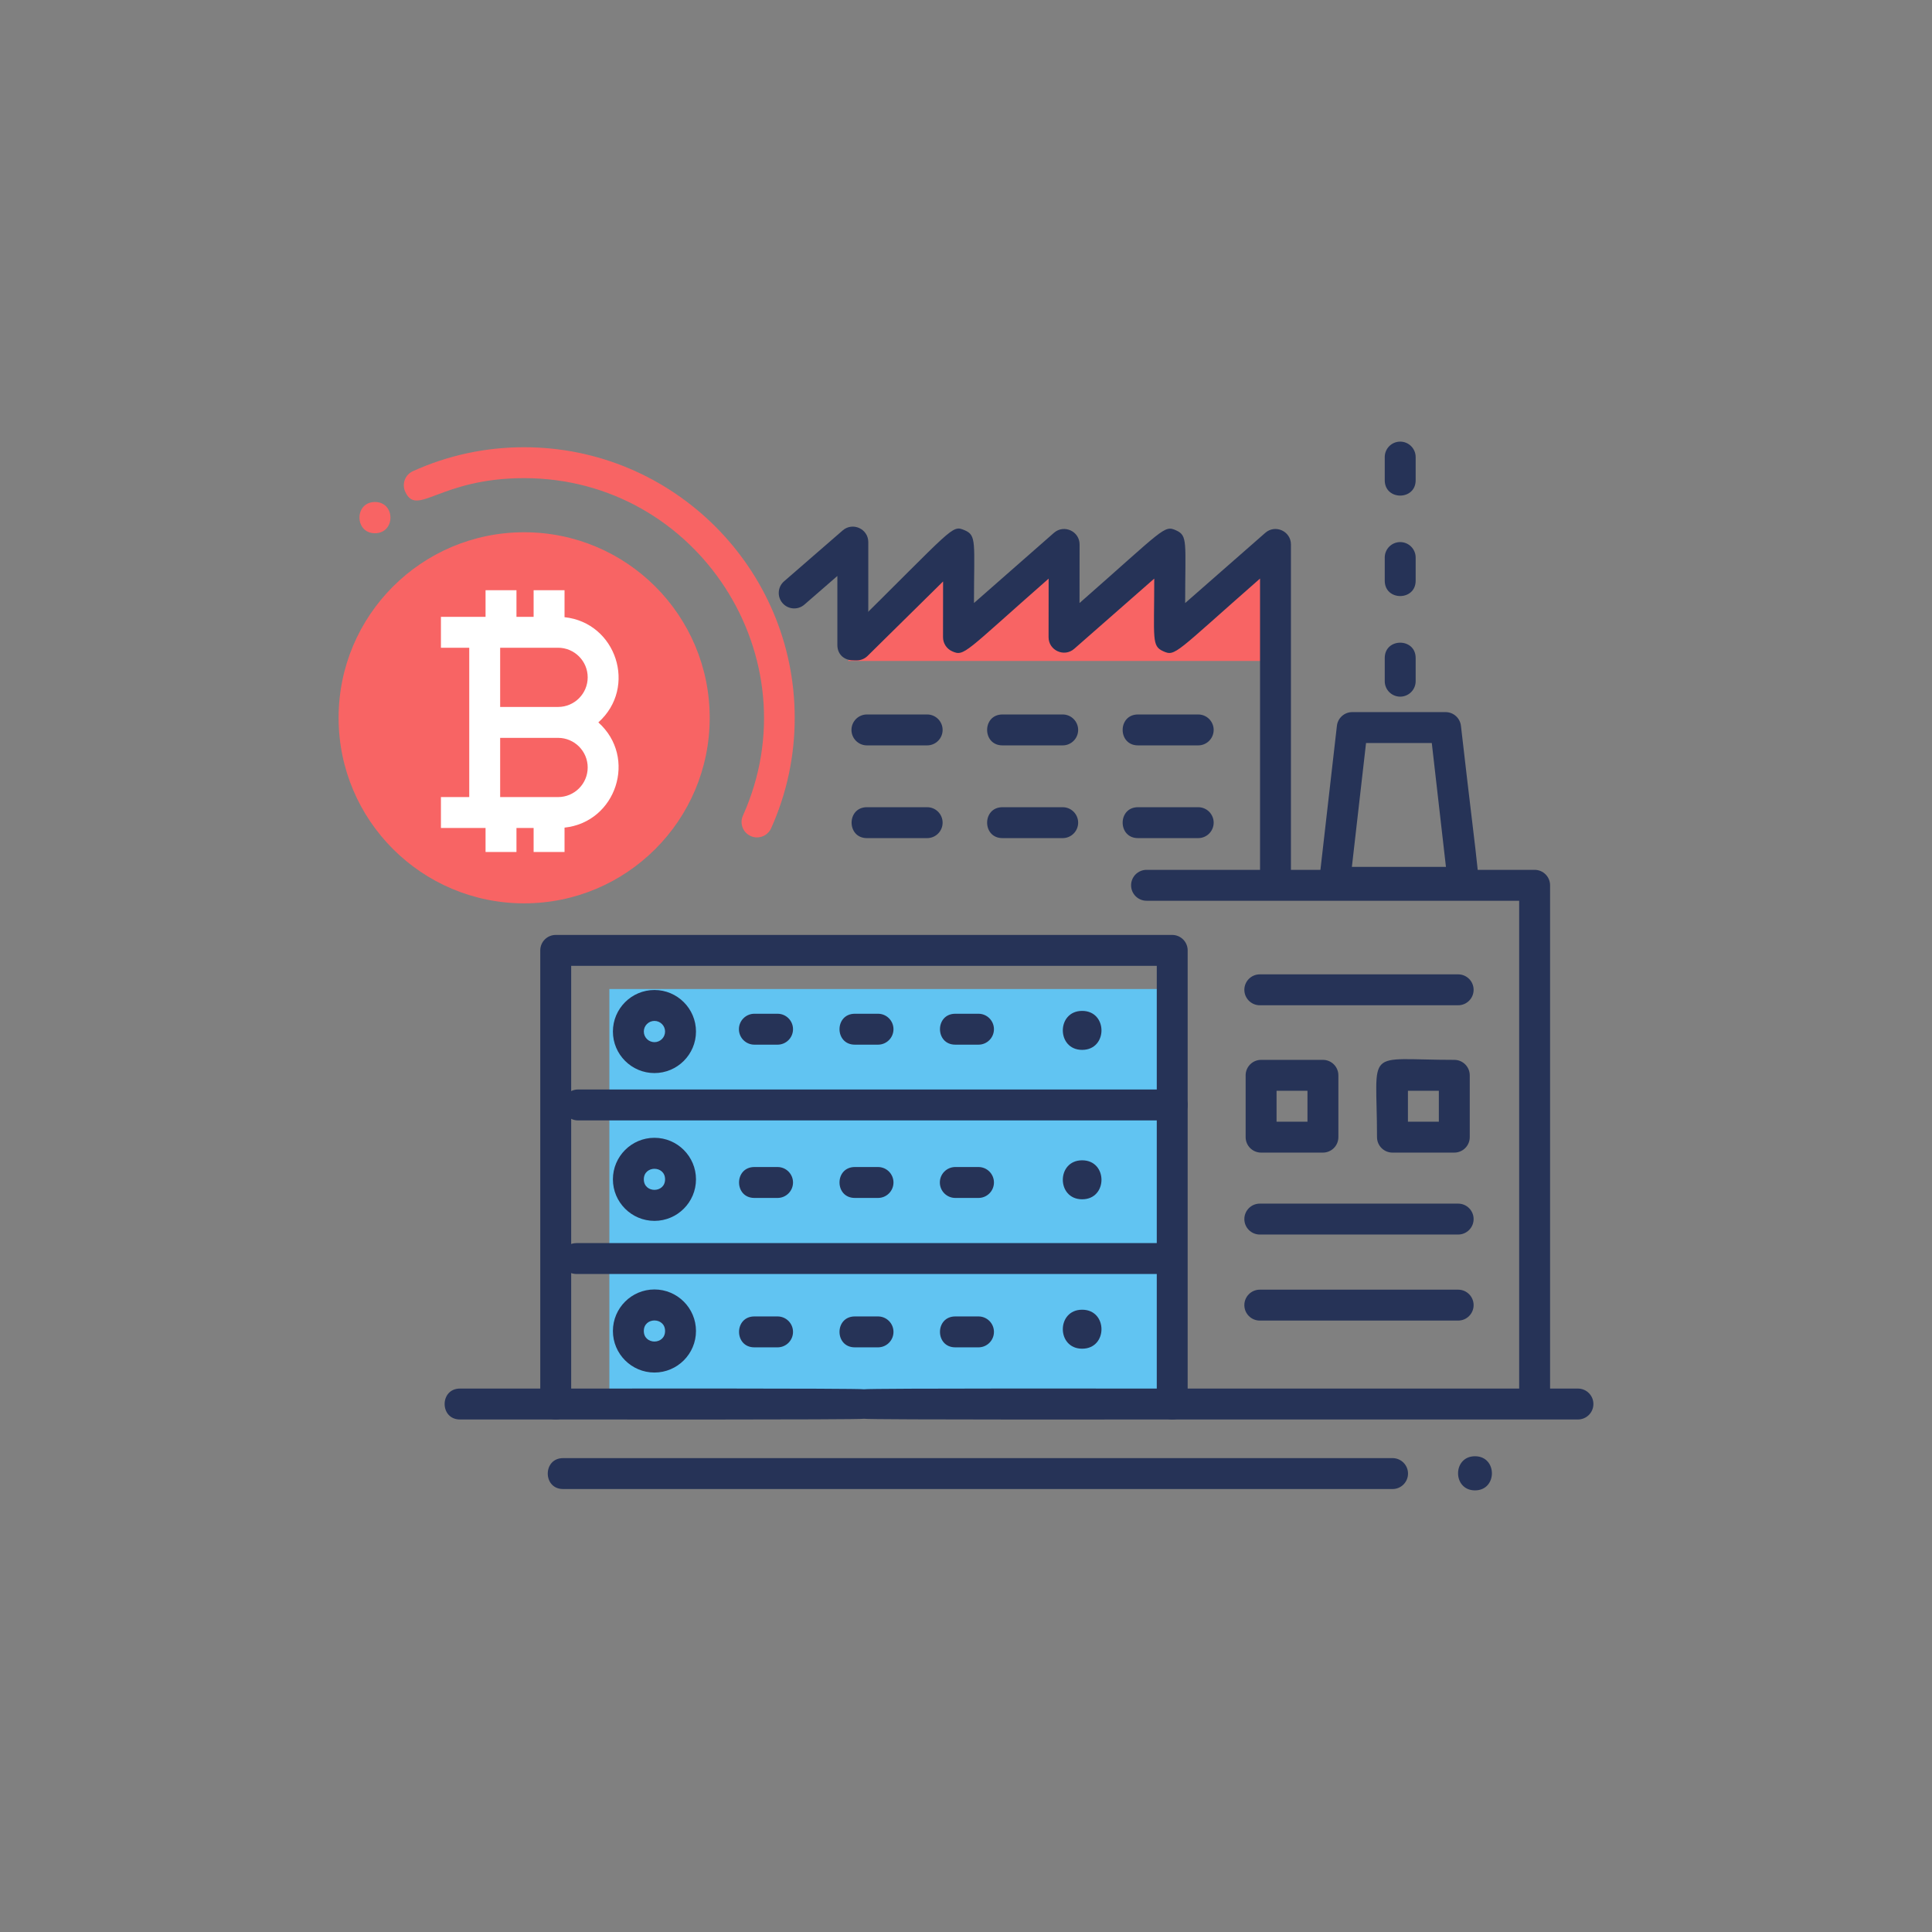 <?xml version="1.0" encoding="utf-8"?>
<!-- Generator: Adobe Illustrator 17.0.0, SVG Export Plug-In . SVG Version: 6.00 Build 0)  -->
<!DOCTYPE svg PUBLIC "-//W3C//DTD SVG 1.1//EN" "http://www.w3.org/Graphics/SVG/1.1/DTD/svg11.dtd">
<svg version="1.1" xmlns="http://www.w3.org/2000/svg" xmlns:xlink="http://www.w3.org/1999/xlink" x="0px" y="0px" width="250px"
	 height="250px" viewBox="0 0 250 250" enable-background="new 0 0 250 250" xml:space="preserve">
<rect x="0" y="0" width="250" height="250" fill="#808080" stroke="none"/>
<g id="background">
</g>
<g id="text">
</g>
<g id="icons">
	<g>
		<g>
			<g>
				<g>
					<polygon fill="#F86464" points="109.705,85.527 165.205,85.527 165.455,70.377 152.455,81.627 150.955,70.127 138.955,80.877 
						137.455,70.627 125.455,80.627 124.205,70.377 					"/>
				</g>
			</g>
		</g>
		<g>
			<g>
				<path fill="#F86464" d="M48.518,69.002c-2.672,0-2.675-4.044,0-4.044C51.19,64.957,51.193,69.002,48.518,69.002z"/>
			</g>
		</g>
		<g>
			<g>
				<path fill="#263357" d="M142.03,134.854c-2.672,0-2.675-4.044,0-4.044C144.702,130.81,144.705,134.854,142.03,134.854z"/>
			</g>
		</g>
		<g>
			<g>
				<path fill="#263357" d="M163.048,113.646V74.864c-10.982,9.624-10.947,10.122-12.52,9.409c-1.521-0.689-1.174-1.497-1.167-9.403
					l-10.357,9.086c-1.287,1.13-3.321,0.214-3.319-1.506l0.009-7.577c-10.895,9.562-10.9,10.125-12.493,9.4
					c-0.716-0.324-1.175-1.038-1.174-1.823l0.008-7.211l-9.771,9.637c-0.786,0.776-2.052,0.767-2.828-0.02
					c-0.775-0.786-0.767-2.053,0.02-2.828c14.072-13.88,13.675-14.124,15.356-13.421c1.59,0.666,1.228,1.566,1.22,9.424
					l10.348-9.082c1.289-1.133,3.322-0.213,3.319,1.505l-0.009,7.579c10.955-9.611,10.926-10.117,12.501-9.402
					c1.524,0.691,1.174,1.508,1.167,9.406l10.371-9.089c1.292-1.132,3.318-0.21,3.318,1.504v43.193
					C167.048,116.288,163.048,116.292,163.048,113.646z"/>
			</g>
		</g>
		<g>
			<g>
				<path fill="#263357" d="M119.974,96.452h-7.794c-1.104,0-2-0.896-2-2s0.896-2,2-2h7.794c1.104,0,2,0.896,2,2
					S121.079,96.452,119.974,96.452z"/>
			</g>
		</g>
		<g>
			<g>
				<path fill="#263357" d="M119.974,108.452h-7.794c-2.642,0-2.646-4,0-4h7.794c1.104,0,2,0.896,2,2
					S121.079,108.452,119.974,108.452z"/>
			</g>
		</g>
		<g>
			<g>
				<path fill="#263357" d="M137.512,96.452h-7.795c-2.642,0-2.646-4,0-4h7.795c1.104,0,2,0.896,2,2S138.616,96.452,137.512,96.452z
					"/>
			</g>
		</g>
		<g>
			<g>
				<path fill="#263357" d="M137.512,108.452h-7.795c-2.642,0-2.646-4,0-4h7.795c1.104,0,2,0.896,2,2
					S138.616,108.452,137.512,108.452z"/>
			</g>
		</g>
		<g>
			<g>
				<path fill="#263357" d="M155.048,96.452h-7.794c-2.642,0-2.646-4,0-4h7.794c1.104,0,2,0.896,2,2S156.152,96.452,155.048,96.452z
					"/>
			</g>
		</g>
		<g>
			<g>
				<path fill="#263357" d="M155.048,108.452h-7.794c-2.642,0-2.646-4,0-4h7.794c1.104,0,2,0.896,2,2
					S156.152,108.452,155.048,108.452z"/>
			</g>
		</g>
		<g>
			<g>
				<path fill="#263357" d="M196.581,180.577v-64.02h-48.218c-1.105,0-2-0.896-2-2c0-1.104,0.895-2,2-2h50.218c1.105,0,2,0.896,2,2
					v66.02C200.581,183.22,196.581,183.223,196.581,180.577z"/>
			</g>
		</g>
		<g>
			<g>
				<path fill="#263357" d="M172.691,116.175c-1.195,0-2.122-1.042-1.987-2.228l2.291-20.029c0.116-1.01,0.971-1.772,1.987-1.772
					h12.075c1.017,0,1.871,0.763,1.987,1.772c2.428,21.239,2.689,20.588,1.795,21.588
					C189.95,116.506,190.189,116.175,172.691,116.175z M174.933,112.175h12.172l-1.832-16.029h-8.507L174.933,112.175z"/>
			</g>
		</g>
		<g>
			<g>
				<rect x="78.852" y="127.979" fill="#61C4F2" width="74.333" height="52"/>
			</g>
		</g>
		<g>
			<g>
				<path fill="#263357" d="M151.685,183.68c-0.477,0-39.432,0.052-39.887-0.093c-0.456,0.144-39.409,0.093-39.888,0.093
					c-1.104,0-2-0.896-2-2v-58.7c0-1.104,0.896-2,2-2h79.774c1.104,0,2,0.896,2,2v58.7
					C153.685,182.784,152.79,183.68,151.685,183.68z M73.911,179.68c0.479,0,37.431-0.052,37.888,0.093
					c0.454-0.145,37.41-0.093,37.887-0.093v-54.7H73.911V179.68z"/>
			</g>
		</g>
		<g>
			<g>
				<path fill="#263357" d="M126.616,135.179h-3c-2.642,0-2.646-4,0-4h3c1.104,0,2,0.896,2,2
					C128.616,134.283,127.72,135.179,126.616,135.179z M113.616,135.179h-3c-2.642,0-2.646-4,0-4h3c1.104,0,2,0.896,2,2
					C115.616,134.283,114.72,135.179,113.616,135.179z M100.616,135.179h-3c-1.104,0-2-0.895-2-2c0-1.104,0.896-2,2-2h3
					c1.104,0,2,0.896,2,2C102.616,134.283,101.72,135.179,100.616,135.179z"/>
			</g>
		</g>
		<g>
			<g>
				<path fill="#263357" d="M126.616,155.013h-3c-1.104,0-2-0.895-2-2c0-1.104,0.896-2,2-2h3c1.104,0,2,0.896,2,2
					C128.616,154.117,127.72,155.013,126.616,155.013z M113.616,155.013h-3c-2.642,0-2.646-4,0-4h3c1.104,0,2,0.896,2,2
					C115.616,154.117,114.72,155.013,113.616,155.013z M100.616,155.013h-3c-2.642,0-2.646-4,0-4h3c1.104,0,2,0.896,2,2
					C102.616,154.117,101.72,155.013,100.616,155.013z"/>
			</g>
		</g>
		<g>
			<g>
				<path fill="#263357" d="M126.616,174.346h-3c-2.642,0-2.646-4,0-4h3c1.104,0,2,0.895,2,2
					C128.616,173.45,127.72,174.346,126.616,174.346z M113.616,174.346h-3c-2.642,0-2.646-4,0-4h3c1.104,0,2,0.895,2,2
					C115.616,173.45,114.72,174.346,113.616,174.346z M100.616,174.346h-3c-2.642,0-2.646-4,0-4h3c1.104,0,2,0.895,2,2
					C102.616,173.45,101.72,174.346,100.616,174.346z"/>
			</g>
		</g>
		<g>
			<g>
				<path fill="#263357" d="M151.685,144.98H74.791c-1.104,0-2-0.895-2-2c0-1.104,0.896-2,2-2h76.895c1.104,0,2,0.896,2,2
					C153.685,144.084,152.79,144.98,151.685,144.98z"/>
			</g>
		</g>
		<g>
			<g>
				<path fill="#263357" d="M151.53,164.855H74.635c-2.643,0-2.646-4,0-4h76.895c1.105,0,2,0.896,2,2
					C153.53,163.959,152.635,164.855,151.53,164.855z"/>
			</g>
		</g>
		<g>
			<g>
				<path fill="#263357" d="M84.685,138.855c-2.964,0-5.375-2.411-5.375-5.375c0-2.964,2.411-5.375,5.375-5.375
					c2.964,0,5.375,2.411,5.375,5.375C90.06,136.444,87.649,138.855,84.685,138.855z M84.685,132.105
					c-0.758,0-1.375,0.617-1.375,1.375c0,0.758,0.617,1.375,1.375,1.375c0.758,0,1.375-0.617,1.375-1.375
					C86.06,132.722,85.443,132.105,84.685,132.105z"/>
			</g>
		</g>
		<g>
			<g>
				<path fill="#263357" d="M84.685,157.98c-2.964,0-5.375-2.411-5.375-5.375c0-2.964,2.411-5.375,5.375-5.375
					c2.964,0,5.375,2.411,5.375,5.375C90.06,155.569,87.649,157.98,84.685,157.98z M83.31,152.605c0,1.818,2.75,1.817,2.75,0
					C86.06,150.787,83.31,150.788,83.31,152.605z"/>
			</g>
		</g>
		<g>
			<g>
				<path fill="#263357" d="M84.685,177.605c-2.964,0-5.375-2.411-5.375-5.375c0-2.964,2.411-5.375,5.375-5.375
					c2.964,0,5.375,2.411,5.375,5.375C90.06,175.194,87.649,177.605,84.685,177.605z M83.31,172.23c0,1.818,2.75,1.817,2.75,0
					C86.06,170.412,83.31,170.413,83.31,172.23z"/>
			</g>
		</g>
		<g>
			<g>
				<path fill="#F86464" d="M97.957,108.362c-0.274,0-0.552-0.057-0.818-0.177c-1.008-0.452-1.458-1.636-1.005-2.644
					c9.165-20.411-5.857-43.669-28.309-43.669c-10.981,0-13.866,5.115-15.395,1.746c-0.455-1.007-0.009-2.191,0.997-2.647
					c4.541-2.056,9.386-3.099,14.398-3.099c19.305,0,35.011,15.705,35.011,35.01c0,4.975-1.027,9.785-3.054,14.298
					C99.449,107.921,98.72,108.361,97.957,108.362z"/>
			</g>
		</g>
		<g>
			<g>
				<circle fill="#F86464" cx="67.825" cy="92.883" r="24.01"/>
			</g>
		</g>
		<g>
			<path fill="#FFFFFF" d="M77.425,93.479c5.086-4.548,2.315-12.905-4.375-13.616v-3.488h-4v3.442h-2.22v-3.442h-4v3.442h-5.774v4
				h3.664v19.324h-3.664v4h5.774v3.108h4v-3.108h2.22v3.108h4v-3.154C79.746,106.383,82.505,98.022,77.425,93.479z M72.216,83.817
				c2.112,0,3.831,1.719,3.831,3.831c0,2.112-1.719,3.831-3.831,3.831h-7.496v-7.662H72.216z M72.216,103.141h-7.496v-7.662h7.496
				c2.112,0,3.831,1.719,3.831,3.831C76.047,101.422,74.328,103.141,72.216,103.141z"/>
		</g>
		<g>
			<g>
				<path fill="#263357" d="M190.863,192.854c-2.918,0-2.921-4.416,0-4.416C193.781,188.438,193.784,192.854,190.863,192.854z"/>
			</g>
		</g>
		<g>
			<g>
				<path fill="#263357" d="M180.197,192.68H72.863c-2.642,0-2.646-4,0-4h107.334c1.104,0,2,0.895,2,2
					C182.197,191.784,181.301,192.68,180.197,192.68z"/>
			</g>
		</g>
		<g>
			<g>
				<path fill="#263357" d="M204.185,183.68h-52.5c-1.105,0-2-0.896-2-2c0-1.105,0.895-2,2-2h52.5c1.104,0,2,0.895,2,2
					C206.185,182.784,205.29,183.68,204.185,183.68z"/>
			</g>
		</g>
		<g>
			<g>
				<path fill="#263357" d="M188.685,159.748h-25.667c-1.104,0-2-0.895-2-2c0-1.104,0.896-2,2-2h25.667c1.104,0,2,0.896,2,2
					C190.685,158.853,189.79,159.748,188.685,159.748z"/>
			</g>
		</g>
		<g>
			<g>
				<path fill="#263357" d="M188.685,130.081h-25.667c-1.104,0-2-0.896-2-2c0-1.104,0.896-2,2-2h25.667c1.104,0,2,0.896,2,2
					C190.685,129.186,189.79,130.081,188.685,130.081z"/>
			</g>
		</g>
		<g>
			<g>
				<path fill="#263357" d="M188.685,170.882h-25.667c-1.104,0-2-0.895-2-2c0-1.104,0.896-2,2-2h25.667c1.104,0,2,0.896,2,2
					C190.685,169.987,189.79,170.882,188.685,170.882z"/>
			</g>
		</g>
		<g>
			<g>
				<path fill="#263357" d="M71.911,183.68H59.518c-2.642,0-2.646-4,0-4h12.393c1.105,0,2,0.895,2,2
					C73.911,182.784,73.015,183.68,71.911,183.68z"/>
			</g>
		</g>
		<g>
			<g>
				<path fill="#263357" d="M108.355,83.46v-8.93l-4.273,3.711c-0.835,0.723-2.097,0.634-2.822-0.199
					c-0.724-0.834-0.635-2.098,0.199-2.822l7.585-6.585c1.296-1.12,3.312-0.199,3.312,1.511V83.46
					C112.355,86.103,108.355,86.106,108.355,83.46z"/>
			</g>
		</g>
		<g>
			<g>
				<path fill="#263357" d="M188.185,149.146h-8c-1.105,0-2-0.895-2-2c0-11.761-1.803-10,10-10c1.104,0,2,0.896,2,2v8
					C190.185,148.25,189.29,149.146,188.185,149.146z M182.185,145.146h4v-4h-4V145.146z"/>
			</g>
		</g>
		<g>
			<g>
				<path fill="#263357" d="M171.185,149.146h-8c-1.105,0-2-0.895-2-2v-8c0-1.104,0.895-2,2-2h8c1.104,0,2,0.896,2,2v8
					C173.185,148.25,172.29,149.146,171.185,149.146z M165.185,145.146h4v-4h-4V145.146z"/>
			</g>
		</g>
		<g>
			<g>
				<path fill="#263357" d="M181.185,90.146c-1.105,0-2-0.896-2-2v-3c0-2.642,4-2.646,4,0v3
					C183.185,89.25,182.29,90.146,181.185,90.146z M179.185,75.146v-3c0-1.104,0.895-2,2-2c1.104,0,2,0.896,2,2v3
					C183.185,77.788,179.185,77.792,179.185,75.146z M179.185,62.146v-3c0-1.104,0.895-2,2-2c1.104,0,2,0.896,2,2v3
					C183.185,64.788,179.185,64.792,179.185,62.146z"/>
			</g>
		</g>
		<g>
			<g>
				<path fill="#263357" d="M140.03,135.854c-3.333,0-3.337-5.044,0-5.044C143.363,130.81,143.366,135.854,140.03,135.854z"/>
			</g>
		</g>
		<g>
			<g>
				<path fill="#263357" d="M140.03,155.188c-3.333,0-3.337-5.044,0-5.044C143.363,150.143,143.366,155.188,140.03,155.188z"/>
			</g>
		</g>
		<g>
			<g>
				<path fill="#263357" d="M140.03,174.521c-3.333,0-3.337-5.044,0-5.044C143.363,169.477,143.366,174.521,140.03,174.521z"/>
			</g>
		</g>
	</g>
</g>
</svg>
